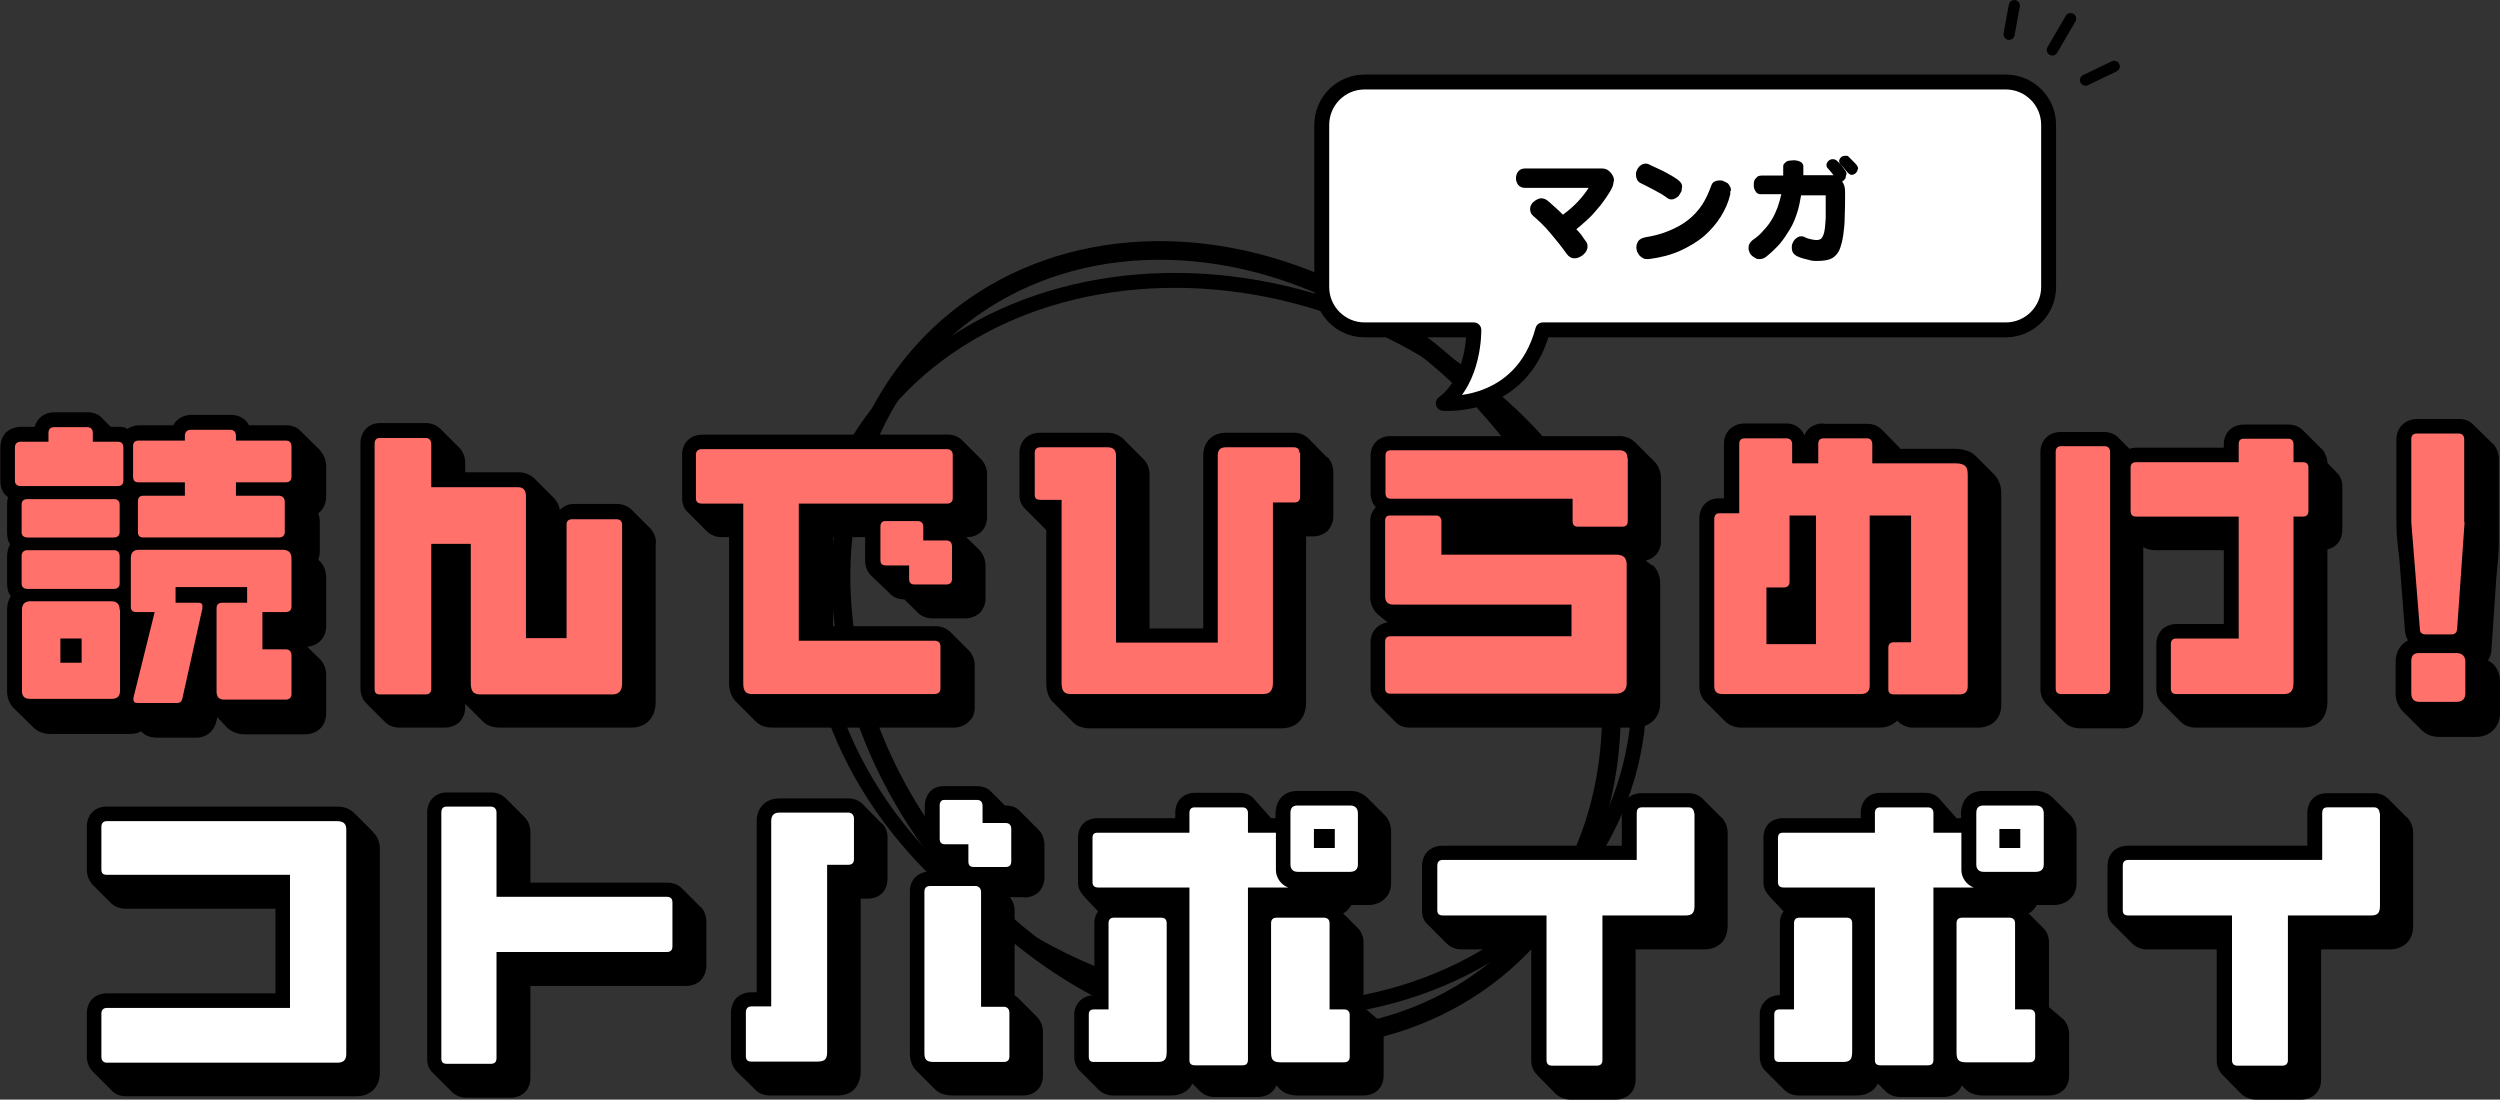<?xml version="1.0" encoding="UTF-8"?>
<svg id="_レイヤー_1" data-name="レイヤー_1" xmlns="http://www.w3.org/2000/svg" version="1.1" viewBox="0 0 670.7 295">
  <rect x="0" y="0" width="670.7" height="295" fill="#333333" stroke="none"/>
  <!-- Generator: Adobe Illustrator 29.3.1, SVG Export Plug-In . SVG Version: 2.1.0 Build 151)  -->
  <defs>
    <style>
      .st0, .st1, .st2, .st3 {
        stroke: #000;
        stroke-linecap: round;
      }

      .st0, .st2 {
        stroke-width: 4px;
      }

      .st0, .st4 {
        fill: #fff;
      }

      .st0, .st3 {
        stroke-linejoin: round;
      }

      .st1 {
        stroke-width: 5px;
      }

      .st1, .st2 {
        stroke-miterlimit: 10;
      }

      .st1, .st2, .st3 {
        fill: none;
      }

      .st5 {
        fill: #ff716a;
      }

      .st3 {
        stroke-width: 3px;
      }
    </style>
  </defs>
  <g>
    <ellipse class="st1" cx="329" cy="173.1" rx="95" ry="113.3" transform="translate(-32.6 259.4) rotate(-41.2)"/>
    <ellipse class="st2" cx="329" cy="173.1" rx="95" ry="113.3" transform="translate(42 409.4) rotate(-67.2)"/>
  </g>
  <g>
    <path class="st0" d="M538.1,22h-172c-6.4,0-11.5,5.2-11.5,11.5v43.5c0,6.4,5.2,11.5,11.5,11.5h29.3s.3,13.4-8.2,19.7c0,0,20.9,1.9,26.7-19.7h124.2c6.4,0,11.5-5.2,11.5-11.5v-43.5c0-6.4-5.2-11.5-11.5-11.5Z"/>
    <g>
      <path d="M432.9,48.6c0,.5-.1,1-.3,1.5-.4.9-1,1.9-1.7,2.9-.7,1-1.4,2-2.3,3-.8,1-1.7,2-2.7,2.9-1,.9-2,1.8-3,2.6.5.5.9,1,1.4,1.6.4.6.8,1.2,1.2,1.7.3.4.4.8.4,1.3s-.1.8-.3,1.2c-.2.4-.5.7-.8,1s-.7.5-1.1.7c-.4.2-.8.3-1.2.3s-.8,0-1.2-.3c-.4-.2-.7-.5-1-.9-1.4-2-2.9-3.8-4.4-5.6s-3.1-3.3-4.6-4.6c-.3-.3-.5-.5-.6-.8-.1-.3-.2-.6-.2-.9s0-.7.2-1.1c.2-.4.4-.7.7-.9.3-.3.6-.5,1-.7s.7-.3,1.1-.3c.7,0,1.3.3,1.9.8.6.6,1.3,1.1,1.9,1.7.7.6,1.3,1.2,2,1.9,1.5-1.1,2.9-2.3,4.1-3.6,1.2-1.3,2.1-2.5,2.8-3.6h-17.1c-.8,0-1.4-.3-1.8-.8s-.6-1.2-.6-1.8.2-1.3.6-1.8,1-.8,1.8-.8h20.7c.5,0,.9.1,1.3.3.4.2.7.5,1,.8.3.3.5.7.7,1.1.2.4.2.9.2,1.3Z"/>
      <path d="M451.2,50.4c0,.4,0,.8-.2,1.1s-.4.7-.6,1-.6.5-.9.7c-.4.2-.7.3-1.1.3s-.8-.1-1.1-.4c-.4-.3-.9-.6-1.5-1-.6-.3-1.2-.7-1.8-1-.6-.3-1.3-.7-1.9-1-.6-.3-1.2-.6-1.8-.9-.5-.2-.9-.6-1.1-1-.2-.4-.3-.8-.3-1.3s0-.7.2-1.1c.1-.3.3-.7.5-.9.2-.3.5-.5.8-.7.3-.2.7-.3,1-.3s.7,0,1,.2c.6.3,1.2.6,1.9.9s1.4.7,2.1,1c.7.4,1.3.7,2,1.1.6.4,1.2.7,1.7,1.1.4.3.7.6.9.9.2.3.3.7.3,1.1ZM464.2,51.3c0,.1,0,.3,0,.4,0,.1,0,.3,0,.4-.5,2.2-1.4,4.2-2.6,6.1s-2.7,3.6-4.5,5.2c-1.8,1.5-4,2.8-6.4,3.9-2.5,1.1-5.2,1.8-8.3,2.2-.1,0-.2,0-.3,0h-.2c-.4,0-.8,0-1.2-.3-.4-.2-.6-.4-.9-.7-.2-.3-.4-.6-.6-1-.1-.4-.2-.7-.2-1.1,0-.6.2-1.2.5-1.7.4-.5.9-.8,1.7-1,2.5-.4,4.7-1,6.6-1.8s3.6-1.7,5.1-2.9c1.4-1.1,2.7-2.5,3.7-4,1-1.5,1.8-3.3,2.5-5.2.2-.5.4-.9.9-1.1.4-.2.8-.3,1.3-.3s.7,0,1.1.2.7.3,1,.5c.3.2.5.5.7.9.2.3.3.7.3,1.1Z"/>
      <path d="M495.2,47.2c0,.3,0,.6-.3.9s-.4.5-.7.6c.5.6.8,1.5.8,2.7,0,2.6,0,4.8-.1,6.7,0,1.9-.2,3.6-.4,5-.2,1.4-.5,2.5-.8,3.4-.3.9-.8,1.6-1.3,2.1-.5.5-1.2.9-2,1.1s-1.7.3-2.8.3-1.5,0-2.4-.3c-.9-.2-1.8-.4-2.7-.8-.6-.2-1.1-.6-1.4-1s-.4-1-.4-1.5,0-.7.2-1.1c.1-.3.3-.7.5-.9.2-.3.5-.5.8-.7.3-.2.6-.3,1-.3s.6,0,.9.2c.6.3,1.2.5,1.8.6s1,.2,1.3.2c.6,0,1.1-.1,1.4-.4.3-.3.6-.9.8-1.7.2-.9.3-2.1.4-3.7,0-1.6,0-3.7,0-6.2h-6.6c-.3,1.7-.6,3.3-1.1,4.8-.5,1.5-1.1,3-1.9,4.3s-1.7,2.7-2.7,3.9c-1.1,1.2-2.3,2.4-3.7,3.5-.5.4-1.1.6-1.7.6s-.8,0-1.2-.3c-.4-.2-.7-.4-1-.7-.3-.3-.5-.6-.6-1-.2-.4-.2-.7-.2-1.1,0-.8.4-1.4,1.1-2,1.2-.8,2.2-1.7,3-2.7.9-.9,1.6-1.9,2.2-2.9.6-1,1.1-2.1,1.5-3.2.4-1.1.7-2.3,1-3.5h-5.4c-.4,0-.7,0-.9-.2-.3-.1-.5-.3-.6-.6-.2-.2-.3-.5-.4-.8s-.1-.6-.1-.9,0-.6.1-.9c0-.3.2-.6.4-.8s.4-.4.6-.6c.3-.1.6-.2.9-.2h5.9c0-.2,0-.3,0-.5v-1.8c0-.3,0-.6.2-.8.2-.2.3-.4.6-.6.2-.1.5-.3.9-.3.3,0,.6-.1,1-.1s.7,0,1,.1c.3,0,.6.2.9.3.3.2.5.3.6.6.2.2.2.5.2.8v1.1c0,.4,0,.8,0,1.1h7.8c.1,0,.2,0,.3,0-.2-.3-.5-.6-.7-.9-.3-.3-.5-.6-.7-.8-.3-.3-.5-.6-.5-1s.2-.8.5-1.1c.3-.3.7-.5,1.2-.5s.9.2,1.2.5c.8.7,1.5,1.6,2.2,2.6.2.3.3.6.3.9ZM498.4,45.3c0,.4-.2.8-.5,1.1-.3.3-.7.5-1.1.5s-.4,0-.6-.2c-.2-.1-.4-.3-.6-.5-.3-.4-.6-.7-.9-1.1s-.6-.7-.8-.9c-.3-.3-.5-.7-.5-1s.2-.7.5-1,.7-.4,1.1-.4.3,0,.5,0c.2,0,.3.1.5.3.3.3.7.7,1.1,1.1.4.4.8.8,1.1,1.2.2.3.3.6.3.9Z"/>
    </g>
    <g>
      <line class="st3" x1="539" y1="9.2" x2="540.4" y2="1.5"/>
      <line class="st3" x1="550.6" y1="13.4" x2="555.5" y2="5"/>
      <line class="st3" x1="559.5" y1="21.5" x2="567.2" y2="17.8"/>
    </g>
  </g>
  <g>
    <g>
      <path d="M85.9,120.9c1,1.1,1.6,2.6,1.6,4.2v8c0,2.1-.8,3.6-2.1,4.6.2.7.4,1.5.4,2.2v8.1c0,.7-.2,1.5-.4,2.2,1.4,1.1,2.1,2.8,2.1,4.9v12.9c0,3-2.1,5.3-5.1,5.5l3.6,3.5c.9,1,1.5,2.4,1.5,4.1v10.3c0,3.3-2.3,5.6-5.7,5.6h-16.2c-1.9,0-3.4-.7-4.6-1.7l-2.7-2.9-.3,1.3c-.6,2.5-2.7,4.2-5.3,4.2h-10.5c-1.8,0-3.3-.5-4.3-1.7-.8.5-2,.7-3,.7H13.5c-1.8,0-3.4-.6-4.6-1.8l-5.3-5.2c-1-1.1-1.7-2.5-1.7-4.5v-21.8c0-1.3.3-2.6,1-3.7-.7-.8-1-2-1-3.3v-7.4c0-1.1.3-2.2.8-3.2-.6-.8-.8-1.9-.8-3.2v-7.5c0-.6,0-1.2.3-1.9-1.3-.8-2.1-2.4-2.1-4.4v-8.9c0-1.7.6-3.1,1.5-4.1,1.1-.9,2.4-1.5,4.1-1.5h3.6c.7-2.5,2.8-3.9,5.3-3.9h8.9c1.8,0,3.1.7,3.8,1.5l2.4,2.4h1.9c1,0,1.9,0,2.6.6.9-.7,2-1,3.3-1h9c.9-1.8,2.8-2.8,4.9-2.8h10.5c2.2,0,4,1,4.9,2.8h10c1.7,0,3,.6,3.9,1.6l5.3,5.2Z"/>
      <path class="st5" d="M33.1,120.1c0-1.1-.5-1.6-1.6-1.6h-6.6v-2.3c0-1-.5-1.6-1.5-1.6h-8.9c-1,0-1.5.6-1.5,1.6v2.3h-7.4c-1,0-1.6.5-1.6,1.6v8.9c0,.9.6,1.4,1.6,1.4h25.9c1.1,0,1.6-.5,1.6-1.5v-8.8Z"/>
      <path class="st5" d="M32.1,135.4c0-1-.6-1.5-1.5-1.5H7.3c-.9,0-1.5.5-1.5,1.4v7.5c0,.9.6,1.4,1.6,1.4h23.1c1,0,1.6-.5,1.6-1.5v-7.3Z"/>
      <path class="st5" d="M32.1,149.2c0-1-.6-1.6-1.5-1.6H7.3c-.9,0-1.5.6-1.5,1.5v7.4c0,1,.6,1.5,1.6,1.5h23.1c1,0,1.6-.5,1.6-1.5v-7.3Z"/>
      <path class="st5" d="M32.1,163.6c0-1.5-.7-2.3-2.3-2.3H8.2c-1.6,0-2.3.8-2.3,2.3v21.8c0,1.5.7,2.1,2.4,2.1h21.5c1.7,0,2.4-.7,2.4-2.2v-21.7Z"/>
      <rect x="16.2" y="171.3" width="5.7" height="6.5"/>
      <path class="st5" d="M78.2,175.8c0-1-.6-1.6-1.5-1.6h-6.3v-10h6.3c.9,0,1.5-.5,1.5-1.5v-12.9c0-1.5-.8-2.3-2.3-2.3h-38.6c-1.5,0-2.2.7-2.2,2.3v12.9c0,1,.4,1.5,1.5,1.5h4.9l-5.7,23c0,.2,0,.3,0,.5,0,.7.4.9,1.3.9h10.4c.7,0,1.2-.3,1.4-1.1l5.4-24.3c0-.2,0-.4,0-.6,0-.7-.4-.9-1.2-.9h-6v-4.2h19.2v4.2h-6.6c-1.2,0-1.6.6-1.6,1.5v22.3c0,1.6.7,2.2,2.2,2.2h16.3c1,0,1.6-.5,1.6-1.5v-10.4Z"/>
      <path class="st5" d="M78.2,119.8c0-1.1-.6-1.6-1.5-1.6h-13.4v-1.2c0-1.1-.5-1.7-1.6-1.7h-10.5c-1,0-1.6.6-1.6,1.6v1.3h-12.4c-1,0-1.5.5-1.5,1.5v8.1c0,1.2.5,1.6,1.5,1.6h12.4v3.6h-11.2c-1,0-1.4.6-1.4,1.6v8.1c0,1,.4,1.5,1.5,1.5h36.3c1,0,1.6-.5,1.6-1.5v-8c0-1.1-.6-1.7-1.6-1.7h-11.5v-3.6h13.3c1,0,1.6-.4,1.6-1.6v-8Z"/>
      <path d="M175.9,145.8v42.5c0,4.1-2.4,6.9-6.6,6.9h-35.3c-2,0-3.6-.7-4.6-1.8l-4.6-4.6v1c0,1.6-.6,2.9-1.5,3.9-1,.9-2.4,1.5-4,1.5h-12.1c-1.7,0-3-.6-3.9-1.5l-5.1-5.1c-.9-.9-1.5-2.3-1.5-3.9v-65.7c0-3.2,2.1-5.5,5.3-5.5h12.3c1.6,0,2.9.7,3.8,1.5l5.1,5.1c1,1,1.6,2.5,1.6,4v2.6h14.2c2,0,3.3.7,4.4,1.7l5.1,5.1c.9.9,1.5,2.1,1.7,3.3,1-1,2.2-1.6,3.7-1.6h11.6c1.6,0,2.9.6,3.9,1.5l5.1,5.1c.9,1,1.5,2.4,1.5,3.9Z"/>
      <path class="st5" d="M166.9,140.8c0-1-.6-1.5-1.5-1.5h-11.9c-1,0-1.5.5-1.5,1.4v30.5h-10.9v-38.1c0-1.6-.7-2.4-2.2-2.4h-23.2v-11.6c0-1-.6-1.6-1.5-1.6h-12.3c-1,0-1.4.6-1.4,1.6v65.7c0,1.1.4,1.5,1.5,1.5h12.2c.9,0,1.5-.5,1.5-1.5v-38.9h10.6v37.4c0,2.6,1.1,3,2.7,3h35.2c1.4,0,2.7-.5,2.7-3v-42.5Z"/>
      <path d="M259.2,144.1l3.6,3.5c1.1,1.2,1.6,2.8,1.6,4.1v8.8c0,1.6-.6,2.9-1.5,3.9-1,.9-2.4,1.5-4,1.5h-8.7c-1.5,0-2.7-.5-3.5-1.1l-4.1-4h0c-1.5,0-2.7-.5-3.5-1.2l-5.5-5.3c-.9-.9-1.5-2.3-1.5-3.9v-6.3h-8.6v23.9h27.5c1.6,0,2.9.6,3.9,1.5l5.1,5.1c.9,1,1.5,2.3,1.5,3.9v11.3c0,1.7-.6,2.9-1.5,3.7-1.1,1.2-2.7,1.7-4.1,1.7h-48.7c-2.1,0-3.6-.7-4.6-1.8l-5.1-5.1c-1.3-1.2-1.9-3.2-1.9-5v-39.2h-2.1c-1.5,0-2.9-.6-3.9-1.6l-5.1-5.1c-.9-.8-1.5-2.1-1.5-3.7v-11.7c0-3.2,2.2-5.4,5.5-5.4h65.8c1.6,0,2.9.6,3.8,1.5l5.1,5.1c1,1,1.6,2.5,1.6,3.9v11.6c0,3.2-2.2,5.4-5.4,5.4Z"/>
      <path class="st5" d="M255.6,122c0-.9-.6-1.5-1.5-1.5h-65.8c-1.1,0-1.6.6-1.6,1.5v11.7c0,.9.5,1.4,1.6,1.4h11.1v48.2c0,2.5,1,2.9,2.5,2.9h48.7c1.1,0,1.7-.5,1.7-1.5v-11.3c0-1-.6-1.5-1.5-1.5h-36.5v-36.8h39.8c.9,0,1.5-.5,1.5-1.4v-11.7Z"/>
      <path class="st5" d="M247.7,145v-3.6c0-1-.5-1.6-1.5-1.6h-8.8c-.8,0-1.2.6-1.2,1.5v8.9c0,1,.4,1.5,1.5,1.5h6.2v3.6c0,1,.4,1.5,1.5,1.5h8.5c1,0,1.5-.5,1.5-1.5v-8.7c0-1-.5-1.6-1.5-1.6h-6.2Z"/>
      <path d="M356.1,122.6c1,1,1.6,2.5,1.6,4v11.9c0,1.6-.6,2.9-1.5,3.9-1,.9-2.3,1.5-3.9,1.5h-1.9v44.5c0,4.2-2.4,7-6.7,7h-51.3c-2.1,0-3.7-.7-4.7-1.8l-5.1-5.1c-1.3-1.2-1.9-3.2-1.9-5.1v-41.2c-.2-.2-.5-.4-.6-.6l-5.1-5.1c-.9-.9-1.5-2-1.5-3.7v-11.3c0-3.2,2.3-5.4,5.5-5.4h18.1c1.8,0,3.3.7,4.4,1.8l5.1,5.1c1.1,1,1.8,2.5,1.8,4.4v41.2h14.4v-46.3c0-3.7,2.4-6.2,6.1-6.2h18.2c1.7,0,2.9.6,3.9,1.5l5,5.1Z"/>
      <path class="st5" d="M348.6,121.5c0-1-.5-1.5-1.5-1.5h-18.2c-1.5,0-2.2.7-2.2,2.2v50.2h-27.3v-50.2c0-1.4-.7-2.2-2.2-2.2h-18.1c-1,0-1.5.5-1.5,1.5v11.3c0,.9.5,1.3,1.5,1.3h5.7v49.2c0,2.5,1.1,2.9,2.6,2.9h51.3c1.6,0,2.8-.5,2.8-3v-48.4h5.8c.9,0,1.5-.5,1.5-1.5v-11.9Z"/>
      <path d="M443.2,151.5c1.4,1.1,2.2,2.9,2.2,5.1v32c0,4-2.8,6.6-6.9,6.6h-60.4c-1.7,0-3.1-.7-4-1.8l-5-5c-.8-.9-1.4-2.1-1.4-3.6v-12.5c0-2.9,2-5,4.6-5.3l-2.7-2.2c-1.2-1.1-2-2.8-2-4.7v-20.3c0-1.5.6-2.8,1.5-3.7-.8-.9-1.4-2.2-1.4-3.7v-10.1c0-3.1,2.2-5.3,5.3-5.3h61.4c1.7,0,3.2.6,4.3,1.7l5.4,5.4c.9,1.1,1.5,2.5,1.5,4.2v16.9c0,2.7-1.7,4.7-4.1,5.2l1.7,1.3Z"/>
      <path class="st5" d="M436.4,151.5c0-1.5-.5-2.7-2.9-2.7h-46.8v-9c0-.9-.6-1.5-1.4-1.5h-12.4c-.9,0-1.3.5-1.3,1.4v20.3c0,1.4.7,2.2,2.2,2.2h47.8v8.5h-48.6c-1,0-1.4.6-1.4,1.5v12.5c0,.9.4,1.4,1.4,1.4h60.4c1.8,0,3-.8,3-2.7v-32Z"/>
      <path class="st5" d="M436.6,122.9c0-1.4-.7-2.1-2.1-2.1h-61.4c-.9,0-1.4.5-1.4,1.4v10.1c0,1,.5,1.5,1.5,1.5h48.7v6c0,1,.4,1.5,1.5,1.5h11.8c1,0,1.5-.5,1.5-1.5v-16.9Z"/>
      <path d="M398.7,145h22.9l-2-1.8c-.6-.5-.9-.9-1.1-1.5h-23.1l3.3,3.3Z"/>
      <path d="M489.3,113.7h11.6c1.7,0,2.9.6,3.8,1.4l5,5.1c0,0,0,0,0,.2h14.7c2,0,4.2.5,5.6,1.9l5.1,5.1c1,1.1,1.8,2.7,1.8,5v56.7c0,3.7-2.5,6.1-6.2,6.1h-17.5c-1.6,0-3.2-.7-4.2-1.9-1.2,1.2-2.9,1.9-4.6,1.9h-37.3c-1.8,0-3.3-.7-4.4-1.8l-5.1-5.1c-1.1-1-1.7-2.5-1.7-4.4v-44.8c0-3.1,2.1-5.4,5.2-5.4h1.4v-14.7c0-1.6.6-2.9,1.6-3.9,1-.9,2.3-1.5,3.9-1.5h11.2c2.2,0,4.1,1.2,4.9,3.2.7-2,2.7-3.2,5-3.2Z"/>
      <path class="st5" d="M527.9,127.3c0-2-.6-3-3.4-3h-22.2v-5.1c0-1-.5-1.6-1.4-1.6h-11.6c-1,0-1.5.5-1.5,1.5v5.2h-7v-5.2c0-.9-.6-1.5-1.5-1.5h-11.2c-1,0-1.5.5-1.5,1.5v18.6h-5.4c-.8,0-1.3.6-1.3,1.5v44.8c0,1.6.7,2.2,2.2,2.2h37.2c1.4,0,2.3-.7,2.3-2.2v-45.7h11.1v34h-4.5c-1.1,0-1.6.5-1.6,1.5v11.1c0,1,.5,1.4,1.6,1.4h17.4c1.6,0,2.3-.7,2.3-2.2v-56.7Z"/>
      <path d="M473.9,172.7v-15.1h4.6c1,0,1.6-.5,1.6-1.5v-17.8h7.1v34.5h-13.2Z"/>
      <path d="M622.8,120.3c1,1.1,1.6,2.6,1.6,3.9l2.5,2.6c.8.7,1.5,2,1.5,3.7v11.7c0,2.6-1.5,4.6-4,5.2v40.9c0,4.1-2.4,6.9-6.6,6.9h-28.8c-1.6,0-3-.6-3.9-1.5l-5.1-5.1c-.9-.9-1.5-2.3-1.5-3.9v-11.9c0-1.6.6-2.9,1.5-3.9,1-.9,2.3-1.5,3.9-1.5h12.7v-19.8h-18.4c-1.2,0-2.3-.3-3.2-.8v43.1c0,1.6-.6,3-1.5,4-1,.9-2.3,1.5-3.9,1.5h-11.6c-1.6,0-3-.6-4-1.5l-5.1-5.1c-.9-1-1.5-2.4-1.5-4v-63.5c0-3.1,2.2-5.4,5.4-5.4h11.7c1.6,0,2.9.6,3.8,1.5l3,3c.6-.2,1.2-.3,1.8-.3h23.5v-.8c0-3.2,2.2-5.4,5.4-5.4h11.9c1.7,0,2.9.6,3.8,1.4l5.1,5.1Z"/>
      <path class="st5" d="M566.1,121.3c0-1-.5-1.6-1.5-1.6h-11.7c-.9,0-1.4.6-1.4,1.5v63.5c0,1,.5,1.5,1.5,1.5h11.6c1,0,1.5-.5,1.5-1.5v-63.4Z"/>
      <path class="st5" d="M619.3,125.4c0-.9-.5-1.4-1.5-1.4h-2.5v-4.7c0-1.1-.5-1.6-1.4-1.6h-11.9c-1,0-1.4.5-1.4,1.5v4.8h-27.5c-1,0-1.5.5-1.5,1.4v11.7c0,1,.5,1.5,1.5,1.5h27.5v32.7h-16.7c-1,0-1.5.5-1.5,1.5v11.9c0,1.1.5,1.5,1.5,1.5h28.8c1.5,0,2.6-.5,2.6-3v-44.6h2.5c1,0,1.5-.5,1.5-1.5v-11.7Z"/>
      <path d="M668.8,119c1,1.1,1.6,2.6,1.6,4.2v22.2c0,3.7-.4,5.9-.7,9.8l-1.3,19c0,1.2-.4,2.1-.9,3,2,1,3.2,3.1,3.2,5.6v8.5c0,3.7-2.7,6.4-6.4,6.4h-9.9c-2,0-3.5-.7-4.6-1.7l-5.3-5.3c-1.1-1.2-1.8-2.8-1.8-4.6v-8.6c0-2.5,1.2-4.6,3.3-5.7-.4-.7-.7-1.6-.8-2.6l-1.5-19.1c-.4-3.9-.8-5.9-.8-9.8v-22.4c0-3.2,2.4-5.5,5.6-5.5h11.2c1.7,0,3,.6,3.9,1.6l5.3,5.2Z"/>
      <path class="st5" d="M661.4,177.5c0-1.4-.8-2.3-2.4-2.3h-10c-1.5,0-2.1.7-2.1,2.2v8.6c0,1.5.7,2.3,2.2,2.3h9.9c1.6,0,2.4-.8,2.4-2.3v-8.5Z"/>
      <path class="st5" d="M661.1,140.1v-22.2c0-1-.5-1.6-1.5-1.6h-11.2c-1,0-1.5.6-1.5,1.4v22.4l2.3,28.6c0,1.1.6,1.5,1.7,1.5h6.7c1,0,1.5-.4,1.6-1.5l2-28.6Z"/>
    </g>
    <g>
      <path d="M100.1,223.3c1.1,1,1.8,2.5,1.8,4.4v60.2c0,3.7-2.5,6.2-6.3,6.2h-61.8c-1.6,0-3-.6-3.8-1.5l-5.1-5.1c-1-1-1.6-2.5-1.6-4v-11.6c0-3.3,2.2-5.4,5.4-5.4h45.2v-22.7h-40.1c-1.5,0-3-.5-4-1.5l-5.1-5.1c-.8-1-1.4-2.2-1.4-3.9v-11.5c0-3.2,2.1-5.4,5.3-5.4h61.9c1.9,0,3.4.6,4.6,1.8l5.1,5.1Z"/>
      <path class="st4" d="M92.9,222.5c0-1.5-.8-2.2-2.4-2.2H28.6c-.9,0-1.4.6-1.4,1.5v11.5c0,1,.5,1.4,1.5,1.4h49.1v35.7H28.7c-1,0-1.5.6-1.5,1.5v11.6c0,1.1.6,1.6,1.5,1.6h61.8c1.6,0,2.4-.7,2.4-2.3v-60.2Z"/>
      <path d="M188,243.3c.9.9,1.5,2.3,1.5,3.9v11.9c0,1.6-.6,2.9-1.5,3.9-1,1-2.4,1.5-3.9,1.5h-41.8v24.6c0,3.3-2.2,5.4-5.4,5.4h-11.8c-1.5,0-2.9-.6-3.9-1.6l-5.1-5.1c-.9-.8-1.5-2-1.5-3.7v-66c0-3.2,2.1-5.5,5.3-5.5h11.9c1.7,0,2.9.7,3.8,1.5l5.1,5.1c1,1,1.6,2.5,1.6,4v13.6h36.7c1.6,0,2.9.5,3.9,1.5l5.1,5.1Z"/>
      <path class="st4" d="M180.4,242.1c0-1-.5-1.5-1.5-1.5h-45.7v-22.6c0-1-.6-1.6-1.5-1.6h-11.9c-1,0-1.4.6-1.4,1.6v66c0,1,.5,1.4,1.5,1.4h11.8c.9,0,1.5-.4,1.5-1.5v-28.5h45.7c1,0,1.5-.5,1.5-1.5v-11.9Z"/>
      <path d="M236.5,220.8c1,.9,1.6,2.2,1.6,3.8v11.1c0,3.3-2.1,5.4-5.4,5.4h-1.8v46.2c0,1.9-.5,3.7-1.8,5-.9,1-2.5,1.6-4.6,1.6h-17.8c-1.6,0-3.1-.5-4-1.5l-5.1-5c-.9-1-1.5-2.3-1.5-4v-11.7c0-1.6.6-3,1.5-4,1-.9,2.4-1.5,4-1.5h1.4v-45.8c0-3.7,2.4-6.2,6.1-6.2h18.5c1.6,0,2.9.6,3.9,1.6l5,5.1Z"/>
      <path class="st4" d="M229.1,219.5c0-.8-.6-1.5-1.5-1.5h-18.5c-1.6,0-2.2.9-2.2,2.3v49.7h-5.3c-1,0-1.5.6-1.5,1.6v11.7c0,1.1.5,1.5,1.5,1.5h17.8c2.2,0,2.5-1,2.5-2.7v-50.1h5.7c.9,0,1.5-.4,1.5-1.5v-11.1Z"/>
      <path d="M274.9,240.7h-4c.9,1,1.3,2.3,1.3,3.6v22.7l.9.7,5.1,5.1c1,1,1.6,2.5,1.6,4v11.7c0,3.3-2.2,5.4-5.4,5.4h-18.7c-2,0-3.7-.5-4.9-1.7l-5.1-5.1c-1-1-1.6-2.6-1.6-4.7v-43.2c0-1.6.5-2.9,1.5-3.9,1-.9,2.3-1.5,3.9-1.5h6.2c-.2-.5-.2-.8-.2-1.3v-2.1h-2.4c-3.1,0-5-2-5-4.9v-9.1c0-3.2,1.9-5.5,5.1-5.5h8.9c1.6,0,2.9.6,3.7,1.4l3.8,3.8h.2c1.6,0,2.9.5,3.7,1.4l5.1,5.1c1.1,1.1,1.6,2.7,1.6,4v8.8c0,1.6-.6,2.9-1.5,3.9-1,.9-2.4,1.5-3.9,1.5Z"/>
      <path class="st4" d="M270.8,271.7c0-1-.6-1.6-1.5-1.6h-6.1v-30.8c0-.9-.6-1.6-1.5-1.6h-12.2c-1.1,0-1.5.7-1.5,1.5v43.2c0,1.9.5,2.5,2.6,2.5h18.7c.9,0,1.5-.4,1.5-1.5v-11.7Z"/>
      <path class="st4" d="M263.6,220.8v-4.6c0-1-.5-1.6-1.5-1.6h-8.8c-.8,0-1.2.6-1.2,1.5v8.9c0,1,.4,1.5,1.5,1.5h6.2v4.6c0,1,.4,1.5,1.5,1.5h8.5c1,0,1.5-.5,1.5-1.5v-8.7c0-1-.5-1.6-1.5-1.6h-6.2Z"/>
      <path d="M373.2,223.1v13.7c0,1.9-.6,3.3-1.6,4.2-1.1,1.2-2.8,1.8-4.5,1.8h-4.6c-.2.5-.6.9-.9,1.3-.4.4-.7.7-1.3.9l4,4c.9.9,1.5,2.3,1.5,3.8v17.4l3.9,3.3c.9,1,1.5,2.3,1.5,3.9v11.1c0,3.3-2.2,5.4-5.5,5.4h-17.4c-2.2,0-3.8-.6-4.8-1.6l-1.1-1.1c-.7,1.9-2.6,3.1-4.9,3.1h-11.7c-1.5,0-2.9-.6-3.9-1.6l-2-2c-1.1,2.2-3.2,3.2-5.8,3.2h-15.4c-1.6,0-3-.6-3.9-1.5l-5.1-5.1c-.9-.9-1.5-2.2-1.5-3.8v-11.3c0-2.6,1.9-5.2,5.4-5.2v-19.3c0-1.2.2-2.1,1-3.2l-3.4-3.6c-1.1-1.2-2-2.3-2-4.2v-11.9c0-3.3,2.1-5.3,5.4-5.3h20.7v-1.4c0-3.2,2.1-5.4,5.3-5.4h11.8c1.6,0,2.9.4,3.9,1.5l4.7,5.3h1.2v-1.1c0-3.6,2.1-6.2,5.9-6.2h14.3c1.7,0,3.2.7,4.3,1.7l4.9,4.9c1,1,1.6,2.5,1.6,4.3Z"/>
      <path class="st4" d="M313,247.7c0-1-.5-1.5-1.4-1.5h-12.8c-.9,0-1.4.5-1.4,1.5v23.1h-3.9c-1,0-1.4.5-1.4,1.4v11.3c0,1,.4,1.4,1.4,1.4h17c1.9,0,2.5-.6,2.5-2.8v-34.5Z"/>
      <path class="st4" d="M342.3,223.4h-7.5v-5.3c0-.9-.5-1.5-1.5-1.5h-12.8c-.9,0-1.4.5-1.4,1.5v5.3h-24.6c-1,0-1.4.4-1.4,1.4v11.9c0,.9.5,1.4,1.5,1.4h24.5v46.3c0,1,.5,1.4,1.5,1.4h12.7c1,0,1.5-.4,1.5-1.5v-46.2h10.8c-1.9-.7-3.3-2.6-3.3-4.7v-9.9Z"/>
      <path class="st4" d="M362.1,272.3c0-1-.6-1.5-1.5-1.5h-3.9v-23.1c0-1-.6-1.5-1.5-1.5h-12.7c-1,0-1.5.5-1.5,1.5v34.6c0,2,.5,2.7,2.6,2.7h16.9c1,0,1.6-.4,1.6-1.5v-11.1Z"/>
      <path class="st4" d="M364.3,218.2c0-1.3-.7-2.1-2.1-2.1h-14c-1.5,0-2,.7-2,2.1v13.7c0,1.3.7,2,2,2h13.9c1.5,0,2.2-.7,2.2-2v-13.6Z"/>
      <rect x="352.5" y="222.4" width="5.6" height="5.1"/>
      <path d="M461.9,219.3c1.1,1.2,1.6,2.8,1.6,4.1v24.8c0,1.9-.5,3.6-1.7,4.8-1.1,1-2.6,1.7-4.6,1.7h-18.4v34.9c0,3.3-2.2,5.4-5.5,5.4h-11.9c-1.6,0-3-.6-4-1.5l-5-5.1c-1-1-1.6-2.3-1.6-3.9v-29.8h-18.7c-1.6,0-3-.6-4-1.6l-5.1-5.1c-.9-.8-1.5-2.1-1.5-3.7v-11.9c0-3.3,2.2-5.5,5.5-5.5h48.1v-8.6c0-3.3,2-5.5,5.3-5.5h12.6c1.7,0,2.8.6,3.7,1.4l5.1,5.1Z"/>
      <path class="st4" d="M454.5,218.2c0-1-.6-1.6-1.4-1.6h-12.6c-1.1,0-1.4.6-1.4,1.6v12.5h-52c-1.1,0-1.5.6-1.5,1.6v11.9c0,.9.4,1.4,1.5,1.4h27.8v38.8c0,1,.5,1.5,1.5,1.5h11.9c1.1,0,1.6-.5,1.6-1.5v-38.8h22.3c1.8,0,2.4-.7,2.4-2.6v-24.8Z"/>
      <path d="M557.1,223.1v13.7c0,1.9-.6,3.3-1.6,4.2-1.1,1.2-2.8,1.8-4.5,1.8h-4.6c-.2.5-.6.9-.9,1.3-.4.4-.7.7-1.3.9l4,4c.9.9,1.5,2.3,1.5,3.8v17.4l3.9,3.3c.9,1,1.5,2.3,1.5,3.9v11.1c0,3.3-2.2,5.4-5.5,5.4h-17.4c-2.2,0-3.8-.6-4.8-1.6l-1.1-1.1c-.7,1.9-2.6,3.1-4.9,3.1h-11.7c-1.5,0-2.9-.6-3.9-1.6l-2-2c-1.1,2.2-3.2,3.2-5.8,3.2h-15.4c-1.6,0-3-.6-3.9-1.5l-5.1-5.1c-.9-.9-1.5-2.2-1.5-3.8v-11.3c0-2.6,1.9-5.2,5.4-5.2v-19.3c0-1.2.2-2.1,1-3.2l-3.4-3.6c-1.1-1.2-2-2.3-2-4.2v-11.9c0-3.3,2.1-5.3,5.4-5.3h20.7v-1.4c0-3.2,2.1-5.4,5.3-5.4h11.8c1.6,0,2.9.4,3.9,1.5l4.7,5.3h1.2v-1.1c0-3.6,2.1-6.2,5.9-6.2h14.3c1.7,0,3.2.7,4.3,1.7l4.9,4.9c1,1,1.6,2.5,1.6,4.3Z"/>
      <path class="st4" d="M496.9,247.7c0-1-.5-1.5-1.4-1.5h-12.8c-.9,0-1.4.5-1.4,1.5v23.1h-3.9c-1,0-1.4.5-1.4,1.4v11.3c0,1,.4,1.4,1.4,1.4h17c1.9,0,2.5-.6,2.5-2.8v-34.5Z"/>
      <path class="st4" d="M526.2,223.4h-7.5v-5.3c0-.9-.5-1.5-1.5-1.5h-12.8c-.9,0-1.4.5-1.4,1.5v5.3h-24.6c-1,0-1.4.4-1.4,1.4v11.9c0,.9.5,1.4,1.5,1.4h24.5v46.3c0,1,.5,1.4,1.5,1.4h12.7c1,0,1.5-.4,1.5-1.5v-46.2h10.8c-1.9-.7-3.3-2.6-3.3-4.7v-9.9Z"/>
      <path class="st4" d="M546,272.3c0-1-.6-1.5-1.5-1.5h-3.9v-23.1c0-1-.6-1.5-1.5-1.5h-12.7c-1,0-1.5.5-1.5,1.5v34.6c0,2,.5,2.7,2.6,2.7h16.9c1,0,1.6-.4,1.6-1.5v-11.1Z"/>
      <path class="st4" d="M548.3,218.2c0-1.3-.7-2.1-2.1-2.1h-14c-1.5,0-2,.7-2,2.1v13.7c0,1.3.7,2,2,2h13.9c1.5,0,2.2-.7,2.2-2v-13.6Z"/>
      <rect x="536.4" y="222.4" width="5.6" height="5.1"/>
      <path d="M645.8,219.3c1.1,1.2,1.6,2.8,1.6,4.1v24.8c0,1.9-.5,3.6-1.7,4.8-1.1,1-2.6,1.7-4.6,1.7h-18.4v34.9c0,3.3-2.2,5.4-5.5,5.4h-11.9c-1.6,0-3-.6-4-1.5l-5-5.1c-1-1-1.6-2.3-1.6-3.9v-29.8h-18.7c-1.6,0-3-.6-4-1.6l-5.1-5.1c-.9-.8-1.5-2.1-1.5-3.7v-11.9c0-3.3,2.2-5.5,5.5-5.5h48.1v-8.6c0-3.3,2-5.5,5.3-5.5h12.6c1.7,0,2.8.6,3.7,1.4l5.1,5.1Z"/>
      <path class="st4" d="M638.4,218.2c0-1-.6-1.6-1.4-1.6h-12.6c-1.1,0-1.4.6-1.4,1.6v12.5h-52c-1.1,0-1.5.6-1.5,1.6v11.9c0,.9.4,1.4,1.5,1.4h27.8v38.8c0,1,.5,1.5,1.5,1.5h11.9c1.1,0,1.6-.5,1.6-1.5v-38.8h22.3c1.8,0,2.4-.7,2.4-2.6v-24.8Z"/>
    </g>
  </g>
</svg>